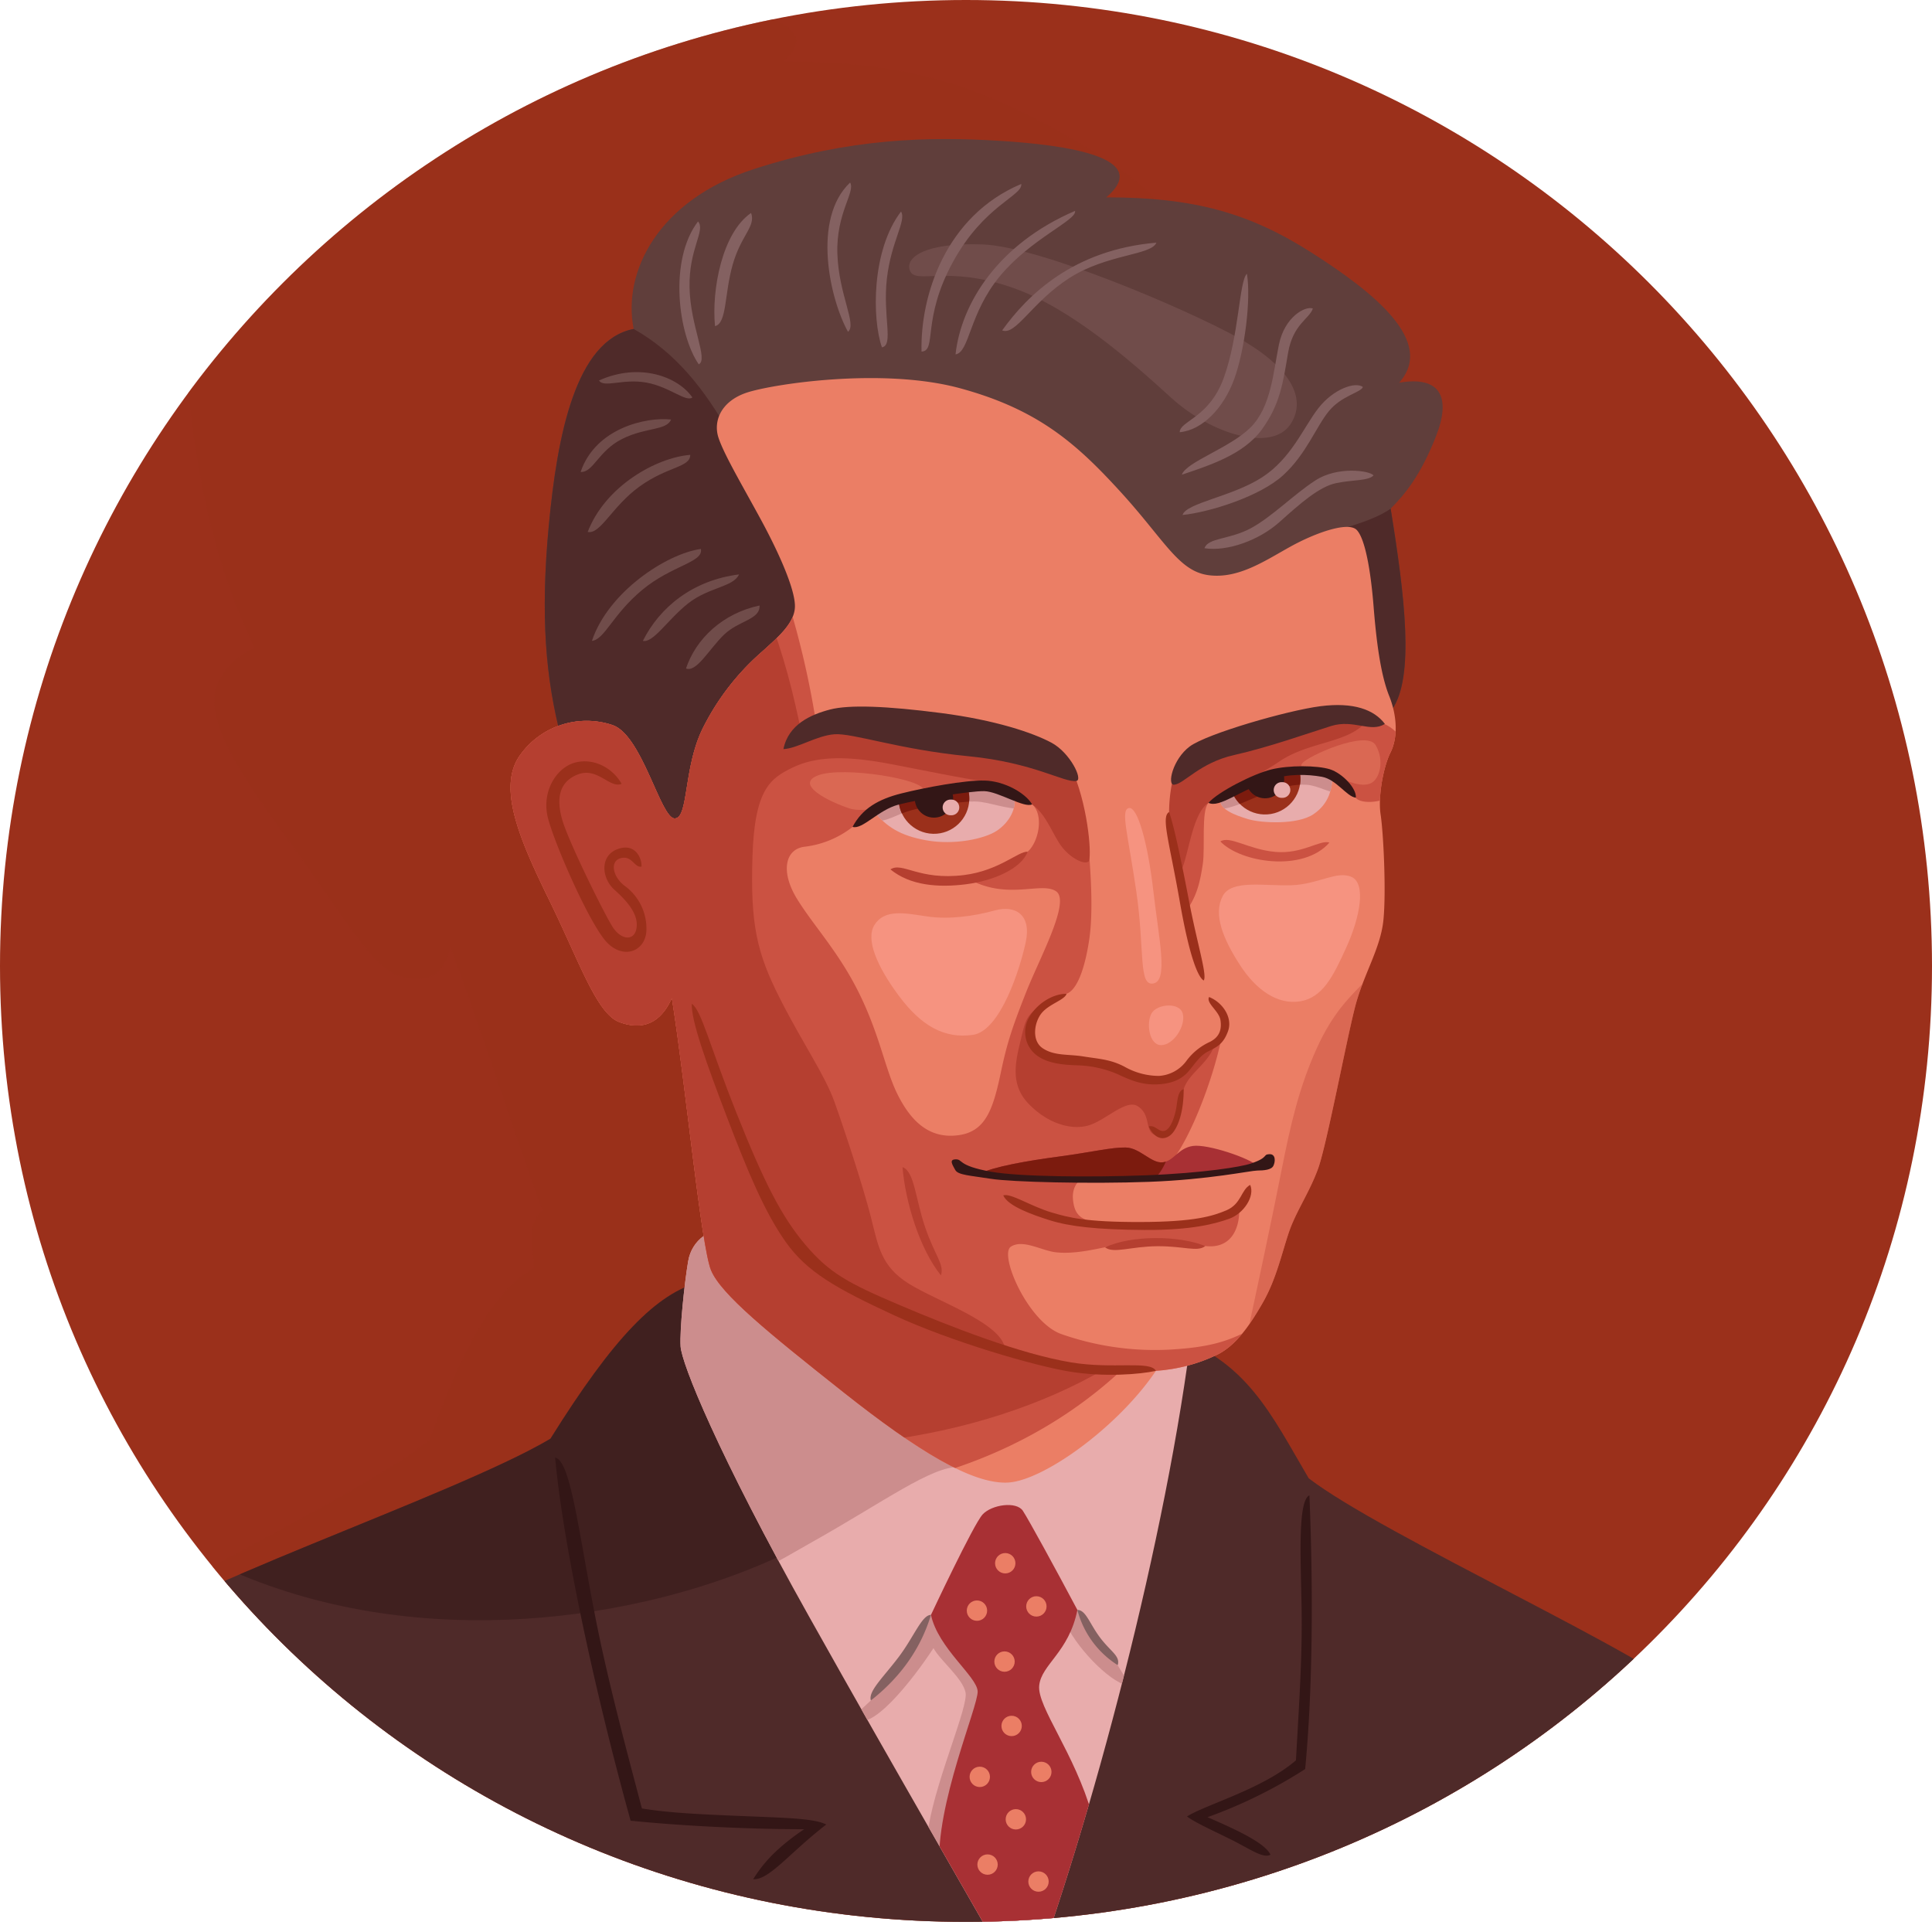 <svg xmlns="http://www.w3.org/2000/svg" viewBox="0 0 700 700"><defs><style>.cls-1{fill:none;}.cls-2{fill:#4f2a29;}.cls-3{fill:#e8acac;}.cls-4{fill:#603e3b;}.cls-19,.cls-5{fill:#eb7e65;}.cls-6{fill:#a83034;}.cls-7{isolation:isolate;}.cls-8{clip-path:url(#clip-path);}.cls-9{fill:#9b301b;}.cls-10,.cls-12,.cls-19,.cls-21{opacity:0.5;}.cls-10{mix-blend-mode:multiply;}.cls-11{clip-path:url(#clip-path-2);}.cls-12,.cls-24{fill:#331616;}.cls-13{clip-path:url(#clip-path-3);}.cls-14{fill:#cc8d8d;}.cls-15{clip-path:url(#clip-path-4);}.cls-16{fill:#704c4a;}.cls-17{clip-path:url(#clip-path-5);}.cls-18,.cls-21{fill:#cb5242;}.cls-20{fill:#f69380;}.cls-22{fill:#b53f30;}.cls-23{fill:#846161;}.cls-25{clip-path:url(#clip-path-6);}.cls-26{fill:#7c1b0e;}.cls-27{clip-path:url(#clip-path-7);}.cls-28{clip-path:url(#clip-path-8);}</style><clipPath id="clip-path"><path class="cls-1" d="M700 350c0 193.3-156.7 346.33-350 346.33S0 543.3 0 350 156.7 0 350 0s350 156.7 350 350z"/></clipPath><clipPath id="clip-path-2"><path class="cls-2" d="M253.76 464.39c-16 4.38-31.27 20-54.33 56.89-35.37 21-143 56.38-157.87 73.81S183 723.75 371.65 723.75s256.28-93.12 241.93-108.15-112.76-59.46-139.42-80c-13.67-23.24-22.55-43.05-50.57-51.94-27.83-8.78-151.72-24.22-169.83-19.27z"/></clipPath><clipPath id="clip-path-3"><path class="cls-3" d="M263.76 444.49c-6.11.69-13.07 4.36-14.44 12.56s-3.08 24.6-2.73 30.75 13.33 38.61 46.64 98.07 57.41 100.46 78.42 137.88c23.58-63 51.26-167.09 60.48-244s-151.8-37.14-168.37-35.26z"/></clipPath><clipPath id="clip-path-4"><path class="cls-4" d="M203.45 267.83c-5.79-21.87-7.69-44.59-4.61-77.4s9.74-67.15 30.75-71.25c-4.1-20.5 8.71-46.64 43.57-57.92S336.71 49.48 361.83 51s55.87 6.15 39 20.5c31.78 0 51.77 5.64 74.32 20s45.11 32.29 31.78 47.16c14.86-2.56 19 5.13 13.33 19.48s-11.28 21-16.4 26.14c5.13 31.78 8.71 61 .51 72.78s-230.7 50.75-257.87 48.19-38.44-19.99-43.05-37.42z"/></clipPath><clipPath id="clip-path-5"><path class="cls-5" d="M260.34 158.65c-2.05-6.15 1-13.33 10.25-16.4S319.8 133 348 140.71s42 20 57.92 37.42 21 28.7 31.78 30.24 20.5-5.13 29.73-10.25 21-9.23 24.09-6.15 5.13 14.86 6.15 27.68 2.56 24.77 5.64 32.46 3.08 15.38.51 20.5-4.61 15.89-3.59 22.55 2.05 28 1 38.27-7.16 19.48-10.23 31.27-10.25 49.72-13.33 58.43-8.2 15.89-10.76 23.58-4.53 16.66-9.14 24.86c-5 8.81-10 15.89-16.66 19.22a60.34 60.34 0 0 1-22.3 5.89c-13.84 20.5-41 40-53.82 40.49s-32.29-11.28-59.46-32.8-44.34-35.45-47.92-44.17-9.06-66.29-14.18-98.58c-4.1 9.23-10.76 11.79-19 8.71s-14.35-21.53-25.12-43.57-19.48-41.52-10.76-53.31a29.56 29.56 0 0 1 33.35-10.75c10.76 3.59 17.43 33.83 22.55 33.83s3.08-18.45 10.25-32.8A90.12 90.12 0 0 1 276.23 236c5.64-5.13 11.79-10.25 11.79-16.4s-5.64-19-12.3-31.27-13.33-23.53-15.38-29.68z"/></clipPath><clipPath id="clip-path-6"><path class="cls-3" d="M316.72 294.14c4.49 5.24 9 8.56 19 10.34s21-.52 25.46-3.49 7.65-8.41 6-13.07c-5.83-2.7-9.66-3.57-14.54-2.92s-31.18 3.87-35.92 9.14z"/></clipPath><clipPath id="clip-path-7"><path class="cls-3" d="M442.25 289.49c-.88 3.56 5.15 5.87 10 7.31s17.88 2.11 23.65-1.8 6.76-9.33 6.91-14.2c-4.55-1.94-13.51-2.49-19.46-.88s-14.05 5.7-21.1 9.57z"/></clipPath><clipPath id="clip-path-8"><path class="cls-6" d="M354.65 425.35c5.6-2.71 17.26-4.73 29.19-6.33 11.65-1.56 18.85-3.36 24-3.26s9.14 5.69 13.28 5.38 5.65-5.15 11.07-5.94 20.9 4.54 23.47 7.27c-6.86 1.53-20.26 3.55-37.07 4.39s-44.28.83-63.94-1.51z"/></clipPath></defs><title>whale</title><g class="cls-7"><g class="cls-8" id="Layer_4" data-name="Layer 4"><path class="cls-9" d="M700 350c0 193.3-156.7 346.33-350 346.33S0 543.3 0 350 156.7 0 350 0s350 156.7 350 350z"/><path class="cls-10 cls-9" d="M601.76 607.57C585.41 592 478 548.27 447 527.06c-14-19.15-24.79-36.21-43.45-47 .38-.21.78-.41 1.14-.63 6.52-3.87 10.7-11.75 14.53-21.52 3.59-9.08 4.24-18.91 5.75-27.36s5.93-16.4 7.88-26 3.94-51 5.52-63.84 7.07-23 6.68-34.17-4.74-34.3-6.9-41.51-1.45-18.93.71-24.53c1.76-4.54 1.34-10.89-1.37-17.55 7-13.29-1.28-44.43-11.79-78.28 5.26-5.6 10.91-12.87 15.5-28.46s-1.32-23.88-18.63-21c13.72-16.16-15.93-35.56-45.3-51.14-29.6-15.63-54.8-21.8-93.35-21.85C301.85 6.6 263.5 1.46 232.55-.31s-65.91-1.31-105.86 11C87 23.14 78 52.11 88 74.85c-24.09 4.61-23.23 42.79-18.4 79.28 4.54 33.85 11.82 58 22.65 80.66a24.86 24.86 0 0 0-12.92 11.8c-6.82 13.26 8.18 34.78 26 59.08 17.67 24.25 29.17 44.6 39 47.81s16.57.2 18.87-10.12c10.44 27.65 24.68 72.14 33.28 95.12a12.65 12.65 0 0 0-3.85 10.38c.15 2.82.46 6.52.87 10.48-13.49 7.51-24.73 25.72-38 62.54-31.54 24.77-133.07 68.8-142.94 89C3 631.22 191.7 747.83 376.54 737.33s241.41-114.28 225.22-129.76z"/><path class="cls-2" d="M253.76 464.39c-16 4.38-31.27 20-54.33 56.89-35.37 21-143 56.38-157.87 73.81S183 723.75 371.65 723.75s256.28-93.12 241.93-108.15-112.76-59.46-139.42-80c-13.67-23.24-22.55-43.05-50.57-51.94-27.83-8.78-151.72-24.22-169.83-19.27z"/><path class="cls-11 cls-12" d="M281.44 564.34c-49.2 22.56-128.14 34.86-196.82 5.13-54.37-23.53 58.86-109.26 149.07-116.09s94.9 89.35 47.75 110.96z"/><path class="cls-3" d="M263.76 444.49c-6.11.69-13.07 4.36-14.44 12.56s-3.08 24.6-2.73 30.75 13.33 38.61 46.64 98.07 57.41 100.46 78.42 137.88c23.58-63 51.26-167.09 60.48-244s-151.8-37.14-168.37-35.26z"/><g class="cls-13"><path class="cls-14" d="M347.56 531.54c-9.74-.51-27.68 12.81-53.31 27.17-17.7 9.91-37.42 23.75-57.92 10.76S196.1 447.22 251.46 426s113.22 106.44 96.1 105.54zM309.12 622.09l6.41-6 21.78-31 53-1.79 14.61 20 4.61 7.52c-5.81 0-18.45-12.3-23.24-22.21S364 597.4 364 597.4l6.66 118.32-33.15-8.54s-4.1-28-1-45.79 14.35-43.05 13.33-48.18-9.23-11.62-11.62-16.06c-6.89 10.59-23.63 32.46-29.1 24.94z"/><path class="cls-6" d="M337.31 585.1s15.38-32.8 18.71-36.39 12.3-4.87 14.61-1.28 11.28 20 19.73 35.88c-3.08 15.38-13.07 19.73-13.84 27.42s12.81 24.35 19.22 46.9-10 70.73-23.58 70.73-30.24-29.22-31.78-51.77 14.1-58.43 13.84-63.81-14.35-15.63-16.91-27.68z"/></g><path class="cls-4" d="M203.45 267.83c-5.79-21.87-7.69-44.59-4.61-77.4s9.74-67.15 30.75-71.25c-4.1-20.5 8.71-46.64 43.57-57.92S336.71 49.48 361.83 51s55.87 6.15 39 20.5c31.78 0 51.77 5.64 74.32 20s45.11 32.29 31.78 47.16c14.86-2.56 19 5.13 13.33 19.48s-11.28 21-16.4 26.14c5.13 31.78 8.71 61 .51 72.78s-230.7 50.75-257.87 48.19-38.44-19.99-43.05-37.42z"/><g class="cls-15"><path class="cls-2" d="M229.59 119.19c15 8.43 25.63 21.53 35.37 39s31.78 56.89 31.78 71.25-33.83 67.15-50.23 75.86-49.21-9.23-55.87-41-2.06-168.18 38.95-145.11zM484.84 192c9.68-2.77 15.38-5.13 19-7.69s43.05 59.46 5.64 76.37S474.08 195 484.84 192z"/><path class="cls-16" d="M329.66 98c-1.76-4.74 5.5-10.19 26.3-9.44s73.8 23.41 92.25 33.6 25.91 21.9 19.24 31.71-28.26 3.78-43.18-9.82-36.2-32.25-56.92-39.64c-24.35-8.63-35.73-1.08-37.69-6.41z"/></g><path class="cls-5" d="M260.34 158.65c-2.05-6.15 1-13.33 10.25-16.4S319.8 133 348 140.71s42 20 57.92 37.42 21 28.7 31.78 30.24 20.5-5.13 29.73-10.25 21-9.23 24.09-6.15 5.13 14.86 6.15 27.68 2.56 24.77 5.64 32.46 3.08 15.38.51 20.5-4.61 15.89-3.59 22.55 2.05 28 1 38.27-7.16 19.48-10.23 31.27-10.25 49.72-13.33 58.43-8.2 15.89-10.76 23.58-4.53 16.66-9.14 24.86c-5 8.81-10 15.89-16.66 19.22a60.34 60.34 0 0 1-22.3 5.89c-13.84 20.5-41 40-53.82 40.49s-32.29-11.28-59.46-32.8-44.34-35.45-47.92-44.17-9.06-66.29-14.18-98.58c-4.1 9.23-10.76 11.79-19 8.71s-14.35-21.53-25.12-43.57-19.48-41.52-10.76-53.31a29.56 29.56 0 0 1 33.35-10.75c10.76 3.59 17.43 33.83 22.55 33.83s3.08-18.45 10.25-32.8A90.12 90.12 0 0 1 276.23 236c5.64-5.13 11.79-10.25 11.79-16.4s-5.64-19-12.3-31.27-13.33-23.53-15.38-29.68z"/><g class="cls-17"><path class="cls-18" d="M285.2 216.83A317.34 317.34 0 0 1 296 264c12.81-1.79 62 3.08 71.5 5.64s16.15 5.13 19.22 11.28a91.4 91.4 0 0 1 7.94 29c.77 10.25 1.28 21.7 0 30.41s-3.88 18.09-8.2 19.73c-7.43 2.82-15.63 7.94-14.1 14.35s7.26 9 14.1 9.48 13.07 0 18.56 2.95c5 2.69 9.06 5.13 14.69 4.61s9.06-3.93 11.62-7.35 7.33-6.11 11.26-8.16c-3.59 17.94-14.74 45.33-22.3 48.49-7.35 1.54-18.49.68-24 1.2s-8 4.44-7.52 9.06 2.09 7.26 8.24 8.12 42.2 3.25 51.94-5.81c.51 7.18-2.3 15.64-12.27 14.46-8.77-1-12.59-1.84-17.38-1.67a158.41 158.41 0 0 0-18.92 2.12c-4.32.85-11.4 2.51-17.72 1.83-5.33-.58-12-4.87-16.4-2.05s6.15 27.29 18.2 31.64a102.39 102.39 0 0 0 39.22 5.67c13.33-.77 21.53-2.56 31.27-8.46-1 10.93-24.18 23-36.14 16.15l-12-.68c-17.43 16.4-41.35 31.1-72.1 39.3s-81.67-49.89-93.29-75.86-72.36-104-72.36-161.37 109.22-103.55 116.14-81.25zM347 411.34c10-1.22 12.77-9.12 15.63-22.81 2.31-11 4.36-16.91 9.23-29.22s16.15-32.8 10.76-36.39-17.43 3.33-31.52-4.36c8.71-2.05 17.43-6.66 21.27-10s6-13.05 1.62-17.15-15.71-7.45-22.63-6.68-26.65 3.84-30.75 6.15-7.83 5.62-11.67 8.7a34.67 34.67 0 0 1-17.29 7.19c-7.18.77-9 9-2.82 19s15.38 19.48 22.81 34.85 9.18 27.38 13.8 36.38 11.02 15.63 21.56 14.34z"/><path class="cls-19" d="M334.66 286.54c1-4.16-29.22-9-38.19-5.64s4.36 9.74 11.28 12 26.14-3.03 26.91-6.36z"/><path class="cls-20" d="M443 324.67c3.18-6.1 15.18-3.59 24.93-3.93s16.44-5.41 21.78-3 3 14.68-1.8 25.27-8.61 18.57-17.09 19.82c-7.86 1.16-15.54-3.93-21.44-13-6.38-9.83-9.82-18.56-6.38-25.16z"/><path class="cls-21" d="M495.86 354.19c-6.66 6.92-12.81 12.3-19 26.14s-9.23 26.91-12.56 43.82-8.37 40.49-13.5 64.33 13.58 10.25 22-14.61 23.06-119.68 23.06-119.68z"/><path class="cls-18" d="M428.63 331.39c5.13-5.81 6.32-12.64 7.18-18.45s-.61-19.14 2-22 19.83-10.42 28.54-11.61 13.5-.34 17.17.94 5.54 6.24 7.68 8.8 10.86 1.7 14.1-1.71 8.71-19.14-3.59-25-28.7-3.16-44.76 2.14-28.32 21.27-30.2 31.5-.68 23.26 1.88 35.39z"/><path class="cls-19" d="M471.77 276.63c1.74-2.6 23.32-12.3 26.65-6.66s1.45 12.39-1.79 13.84-7.95-.44-13.84-3c-4.52-1.98-13.07-1.11-11.02-4.18z"/><path class="cls-22" d="M426.58 317.55c3.93-3.42 4.52-22.22 11.26-26.66s17.78-9.6 25.72-15c10.51-7.18 24.86-6.66 31.18-14.18-5.81-3.59-15.55-2.05-26.82.68s-24.26 6-30.92 10.59-11.23 6.15-12.26 10.34a54.56 54.56 0 0 0-1.15 12.3c-.08 4.16 1.41 14.38 2.99 21.93zM440.36 377.3c-1.54 7.69-9.6 11.12-11.49 17.34-2.39 7.86-2.2 16.1-7.35 16.74-8.2 1-3.33-7.09-9.48-10.68-4.26-2.48-11.92 5.64-18.07 7.18-7 1.75-15.48-1.67-21.63-8.33s-4.51-14.48-2.71-21.91 1.94-9.35 6.56-12.69c-3.33 5.64-4.87 12.94-.26 16.15s11.4 2.56 15.63 3.72 12.79 2.43 17.92 4.61 13.58 2.56 17.3-.38 5.63-8.37 13.58-11.75z"/><path class="cls-22" d="M277.26 219.65c7.37 19.48 10 31 13.58 47.92 10.25-4.61 24.35-6.66 47.41-2.31s47.69 7.38 50.87 15.25c5.38 13.33 6.54 30.63 5.25 31.65-1.46 1.17-6.15-1-9.48-5.13s-5.56-11.77-10.94-15.62-9.88-7-18.79-8.47c-14.89-2.42-30.23-5.94-38.7-7.18-10.51-1.54-20.76-1.79-29.22 2.31-8.07 3.91-13.84 7.69-14.61 32.29s1.54 34.85 10 51.51 16.15 27.42 19.73 37.42 10.25 30.24 13.07 41.26 3.67 18.2 13.92 24.6 34.09 14.35 34.85 23.83c10 4.1 25.37 7.43 35.37 7.43-20.76 12-48.95 22-82.27 25.88s-64.67-28.45-85.17-68.94-63.56-113.79-64.07-153.26 94.84-118.37 109.2-80.44z"/></g><path class="cls-23" d="M436.41 198.63c8.2 1.28 19.73-2.82 27.17-9.48s14.35-12.81 20.5-14.1 11.79-.77 13.58-2.82c-1.54-1.79-13.07-3.33-21 1.79s-15.89 13.33-23.58 17.43-15.39 3.34-16.67 7.18zM428.46 186.59c9.74-1 27.93-6.66 36.39-14.35s12-17.68 16.66-23.32 11.53-6.66 12.3-8.71c-2.82-2.05-10.76.77-16.15 7.69s-9.74 18.2-20.5 25.12-27.42 9.21-28.7 13.57zM428.2 172c9.74-3.33 22.3-7.18 29-16.4s7.69-17.17 9.48-27.68 7.69-12.3 9-16.15c-2.82-1-10.25 3.08-12.3 13.07s-2.82 22.55-10.25 30-23.39 12.53-24.93 17.16zM427.44 156.6c8.2-.77 15.89-8.71 19.73-19.22s6.15-29 4.61-38.19c-2.82 2.56-2.82 22.55-8.46 37.93-5.32 14.4-15.88 15.38-15.88 19.48zM363.11 119.7c9-12.56 25.63-29.22 55.87-31.78-1.79 4.61-17.94 4.1-31.52 12.81S368 121.75 363.11 119.7zM346.2 128.41c2.05-18.45 15.38-40 43.31-52 .77 3.33-15.89 10-27.17 23.58s-11.02 27.65-16.14 28.42zM333.89 127.39c-.51-20.25 8.71-49.21 36.14-60.74.51 4.36-13.58 7.69-24.86 28.45s-5.64 32.03-11.28 32.29zM319.54 125.85c-3.59-10.25-3.84-35.11 6.92-49.21 2.05 3.33-3.59 10.76-5.13 24.35s2.57 24.09-1.79 24.86zM307.24 120.21c-6.66-12-13.07-41 .77-54.07 2.05 3.33-5.13 11-4.61 25.88s7.17 25.63 3.84 28.19zM259.06 118.16c-1.28-13.07 2.56-33.83 13.07-41 1.79 4.87-3.59 7.94-6.66 18.71s-2.05 21.27-6.41 22.29zM253.17 132c-7.43-10.76-11-37.67-.26-51.77 2.82 3.33-3.33 9.74-3.08 23.83s6.92 26.15 3.34 27.94z"/><path class="cls-16" d="M250.86 144c-5.13-7.43-19-12.81-33.83-6.15 1.79 2.82 8.71-.77 17.17.77s14.35 7.22 16.66 5.38zM243.17 152c-9-1-27.42 3.08-32.8 19 4.61.26 6.41-7.69 15.12-12s15.89-2.91 17.68-7zM250.09 164.8c-12.3 1-30.75 11.28-37.16 27.93 4.61 1 8.81-9.23 18.71-16.4 10.25-7.43 18.45-6.91 18.45-11.53zM253.93 198.89c-12.56 1.79-33.57 15.63-39.47 33.32 4.61-.51 7.43-9.48 18.2-18.45s22.34-10 21.27-14.87zM232.92 232.21c6.15-12.3 18.2-22 34.85-24.09-2.05 4.61-11 4.61-18.45 10.51s-12.56 14.37-16.4 13.58zM248.55 242.2c3.59-10.76 13.33-20 26.65-22.81.26 5.13-7.43 5.38-12.81 10.51s-9.99 13.84-13.84 12.3z"/><path class="cls-9" d="M225.23 284c-3.33-5.89-10.25-9.48-16.91-7.69s-12.3 10.51-9.74 20.25 15.38 39 21.53 45.11 13.84 2.82 14.1-4.61a19.18 19.18 0 0 0-7.94-16.15c-4.36-3.33-5.38-9-1.28-10s4.87 3.59 7.43 3.08c.26-2.31-1.79-8.71-8.46-6.41s-6.15 10.51-1.28 14.86 8.71 9 7.94 13.84-5.64 4.36-8.71-.51S206 305 203.7 297s-.92-13.82 5.64-16.4c7.18-2.78 11.53 5.17 15.89 3.4z"/><path class="cls-2" d="M390 282.95c2.5-.44-2.31-10.25-9-13.84s-20.25-8.2-40-10.76-33.32-3.08-40.24-1.28-15.12 5.38-16.91 14.35c5.13-.26 12-4.89 18.45-5.38 6.66-.51 23.31 5.51 48.44 7.94 23.9 2.31 34.92 9.74 39.26 8.97zM425.39 284.32c-2.61.19-.51-9.23 5.64-13.84s35.37-13.07 47.41-14.61 19.48 1.28 23.32 6.41c-5.13 3.33-11.28-1.79-19.48.77s-22.55 7.69-35.11 10.51-18.17 10.5-21.78 10.76z"/><path class="cls-22" d="M322.62 315c7.18 5.89 17.43 6.66 27.42 5.38s20-5.64 22.3-11.79c-3.33-.26-10.29 6.86-23.07 8.46-16.4 2.03-22.27-4.89-26.65-2.05z"/><path class="cls-18" d="M442.16 304.87c7.24 7.65 30 11.32 39.52.41-3.38-1.14-9.83 4.26-19.61 3.38s-16.41-5.99-19.91-3.79z"/><path class="cls-9" d="M423.59 294.23c1.69 4.82 4.11 16 7.19 32.08s6.69 27.1 5.34 28.94c-2.09-1.21-5.2-8.75-8.66-28.57-3.78-21.68-6.89-30.82-3.87-32.45zM438.07 361.24c4.9 1.92 8.61 7.43 6.89 12.3s-4.24 5.89-7.28 7.43-4.9 4.74-7.15 7.3-5.56 4.36-11.13 4.61-9.58-1.39-14.25-3.59A39.45 39.45 0 0 0 390.8 386c-4.24-.13-10.33-.38-14.57-3.2a10.53 10.53 0 0 1-3.44-14c2.91-5.38 9-8.84 13.64-8.71-.66 2.18-6.09 3.59-8.87 6.79s-4 10.12.26 12.94 9.14 2.05 14.7 2.95 9.76 1 14.92 3.72a25.38 25.38 0 0 0 12.48 3.33 13.35 13.35 0 0 0 9.8-5.25 21.75 21.75 0 0 1 8.48-7c3.71-1.79 4.5-4.61 4-7.94s-5.32-6.21-4.13-8.39zM428.87 394.64c0 7.69-1.71 12.81-3.76 15.55s-6.15 3.76-8.88-2.05c2.39-.68 3.59 2.22 5.81 1.54s3.59-5.3 4.1-8 .5-6.52 2.73-7.04z"/><path class="cls-22" d="M327 422.88c1 12.56 6.24 29.73 13.92 39.21 1.28-4.1-2.14-6.92-5.72-17.43s-3.87-20.24-8.2-21.78z"/><path class="cls-9" d="M418.81 496.69c-5.89 1.28-18.71 2.31-31.27.26s-42.8-10.76-63.81-20.5-31.35-15.63-39-26.4-13.84-25.63-21.27-45.11-13.07-35.11-12.81-41.26c3.59 2.56 6.15 14.35 16.15 39.47s16.32 37.59 25 47.84 15.46 13.92 34.17 21.87 43.65 17.68 62.11 20.76c15.35 2.55 28.68-.78 30.73 3.07z"/><path class="cls-20" d="M316.82 335.14c3.65-5.88 11-4.31 19.08-3.1s17.26-.16 24.57-2.18 13.36 1.45 11.16 11.58c-2 9.35-9.12 32.13-19.17 33.52s-18.46-2.89-26.94-14.36c-7.72-10.44-11.95-20.22-8.7-25.46zM409 292.77c3.08-.68 6.83 12.3 8.88 30.07s5.47 32.46 0 33.49-3.08-12-6.15-33.15-5.82-29.72-2.73-30.41zM417.29 367.05c2-3.32 10.25-4.1 11.28.34s-3.42 11.28-7.86 11.28-5.47-8.2-3.42-11.62z"/><path class="cls-24" d="M201.14 528.12c2.73 30.41 14 83.38 27.34 131.56 20.5 2.05 44.42 3.08 62.87 3.08-9.57 6.49-14.69 12-18.45 18.11 5.81.34 13-9.4 26.48-19.82-4.44-2.22-14.18-2.39-30.92-3.08-16.39-.67-26.48-1.2-35.88-2.73-4.78-18.11-11.6-43.4-16.06-65.27-6.64-32.55-9.52-60.82-15.38-61.85zM474.42 541.79c.77 17.68 2.05 61.76-1.54 99.18a174.63 174.63 0 0 1-35.37 17.43c10 4.36 20.76 9.23 22.81 13.58-2.56 1.54-7.43-2.05-14.1-5.38s-13.07-6.15-16.15-8.46c6.92-4.36 27.34-9.91 39.47-20.33 1.37-24.09 2.31-38.36 2.05-55.27s-1.53-38.7 2.83-40.75z"/><circle class="cls-5" cx="364.22" cy="566.39" r="3.69"/><circle class="cls-5" cx="353.97" cy="583.56" r="3.69"/><circle class="cls-5" cx="375.5" cy="582.03" r="3.69"/><circle class="cls-5" cx="363.96" cy="602.02" r="3.69"/><circle class="cls-5" cx="366.53" cy="625.34" r="3.69"/><circle class="cls-5" cx="354.99" cy="643.79" r="3.69"/><circle class="cls-5" cx="377.29" cy="642" r="3.69"/><circle class="cls-5" cx="368.06" cy="659.17" r="3.69"/><circle class="cls-5" cx="357.81" cy="675.57" r="3.69"/><circle class="cls-5" cx="376.27" cy="681.72" r="3.69"/><path class="cls-23" d="M337.31 585.1c-3.33 11-10 21.78-21.78 31-1-3.33 4.36-8.2 10-15.63s8.47-15.37 11.78-15.37zM390.36 583.31a33.62 33.62 0 0 0 14.61 20c1-3.33-2.56-4.87-6.41-10s-5.12-10-8.2-10z"/><path class="cls-3" d="M316.72 294.14c4.49 5.24 9 8.56 19 10.34s21-.52 25.46-3.49 7.65-8.41 6-13.07c-5.83-2.7-9.66-3.57-14.54-2.92s-31.18 3.87-35.92 9.14z"/><g class="cls-25"><path class="cls-14" d="M317.32 297.66c6.46-.62 7.77-3.23 15.67-4.75s17.33-3 22.27-2.37S367 293.9 372 292.66s2-10.21-13.41-10.92-33 2.45-40.32 6.54-5.27 9.79-.95 9.38z"/><circle class="cls-9" cx="338.37" cy="289.28" r="12.81" transform="rotate(-88.61 338.39 289.277)"/><path class="cls-26" d="M325.56 289a12.74 12.74 0 0 0 1.22 5.74 32.78 32.78 0 0 1 6.21-1.8 132.33 132.33 0 0 1 18.13-2.49c0-.28.06-.55.06-.83a12.74 12.74 0 0 0-2.44-7.82 106.18 106.18 0 0 0-22.52 3.43 12.81 12.81 0 0 0-.66 3.77z"/><circle class="cls-24" cx="338.37" cy="289.28" r="6.95" transform="rotate(-88.61 338.39 289.277)"/><path class="cls-3" d="M344.55 289.71a2.84 2.84 0 1 1 0 5.67 2.84 2.84 0 1 1 0-5.67z"/></g><path class="cls-24" d="M308.9 299.59c3.49-6.58 9.22-10 17.73-12.13s22.93-4.83 30.11-4.65 14.76 4.46 17.22 8.62c-2.86 1.47-12.19-4.65-17.32-4.78s-23.91 3-31.14 4.89-13.04 9.16-16.6 8.05z"/><path class="cls-3" d="M442.25 289.49c-.88 3.56 5.15 5.87 10 7.31s17.88 2.11 23.65-1.8 6.76-9.33 6.91-14.2c-4.55-1.94-13.51-2.49-19.46-.88s-14.05 5.7-21.1 9.57z"/><g class="cls-27"><path class="cls-14" d="M441.75 293.07c4.42.09 9.84-2.89 16.46-5.5s10.88-3.5 15.23-3.23 8.86 3.49 13.61 3.26 4.37-8.45-3.72-11.79-21.43-3.38-32.41 3.06-19.16 14-9.17 14.2z"/><circle class="cls-9" cx="458.38" cy="282.32" r="12.81" transform="rotate(-88.16 458.346 282.325)"/><path class="cls-26" d="M471 284.33a12.62 12.62 0 0 0-3.17-10.62 39.34 39.34 0 0 0-16.93 5.16c-1.89 1.11-3.7 2.25-5.35 3.39a12.76 12.76 0 0 0 3.67 9c2.71-1.05 5.69-2.43 9-3.72 5.39-2.1 9.22-3.06 12.78-3.21z"/><circle class="cls-24" cx="458.38" cy="282.32" r="6.95" transform="rotate(-88.16 458.346 282.325)"/><path class="cls-3" d="M464.5 283.4a2.84 2.84 0 1 1 0 5.67 2.84 2.84 0 1 1 0-5.67z"/></g><path class="cls-24" d="M437.85 290.89c3.46-4 16.24-10.5 22.7-12.09s16.72-1.51 21.28-.08 9.78 7 9.41 10.3c-3.32-.36-7-6.63-12.32-7.58s-12.35-1.13-18.24 1c-11.93 4.18-18.79 10.37-22.83 8.45z"/><path class="cls-6" d="M354.65 425.35c5.6-2.71 17.26-4.73 29.19-6.33 11.65-1.56 18.85-3.36 24-3.26s9.14 5.69 13.28 5.38 5.65-5.15 11.07-5.94 20.9 4.54 23.47 7.27c-6.86 1.53-20.26 3.55-37.07 4.39s-44.28.83-63.94-1.51z"/><path class="cls-28 cls-26" d="M422.82 419.77c-1.93 5.59-7.09 12.22-16.4 12.64-9.53.44-57.15 14.1-62.79-5.89s84.57-22.39 79.19-6.75z"/><path class="cls-9" d="M363.5 433.11c1.68 3.92 10.67 7.07 17 9.06 7 2.18 16.85 3.36 34.08 3.47s25.81-2.27 30.88-4.1 9.32-8.06 7.51-12.24c-3.35 1.78-3.15 6.92-8.66 9.24-4.79 2-11.23 4.18-31.17 4.22s-26-1.67-32-3.42c-7.71-2.27-14.89-7.14-17.64-6.23z"/><path class="cls-22" d="M436.69 451.48c-9.46-3.9-26.82-4-36.3.46 3.09 2.37 9.26-.34 18.94-.41s14.47 2.2 17.36-.05z"/><path class="cls-24" d="M346.11 420.06c-2.31.11-1 2 0 3.85s5.4 2 12.91 3.19 35.71 1.9 57.36 1.1 36.7-4.06 39.14-4.09 5.12-.22 5.86-1.73.91-4.35-1.53-4.2 0 1.19-6.76 3.44c-3.22 1.07-16.58 3.4-38.11 4.22-19.76.75-45.56.54-55.87-1.3-12.64-2.26-10.02-4.62-13-4.48z"/></g></g></svg>